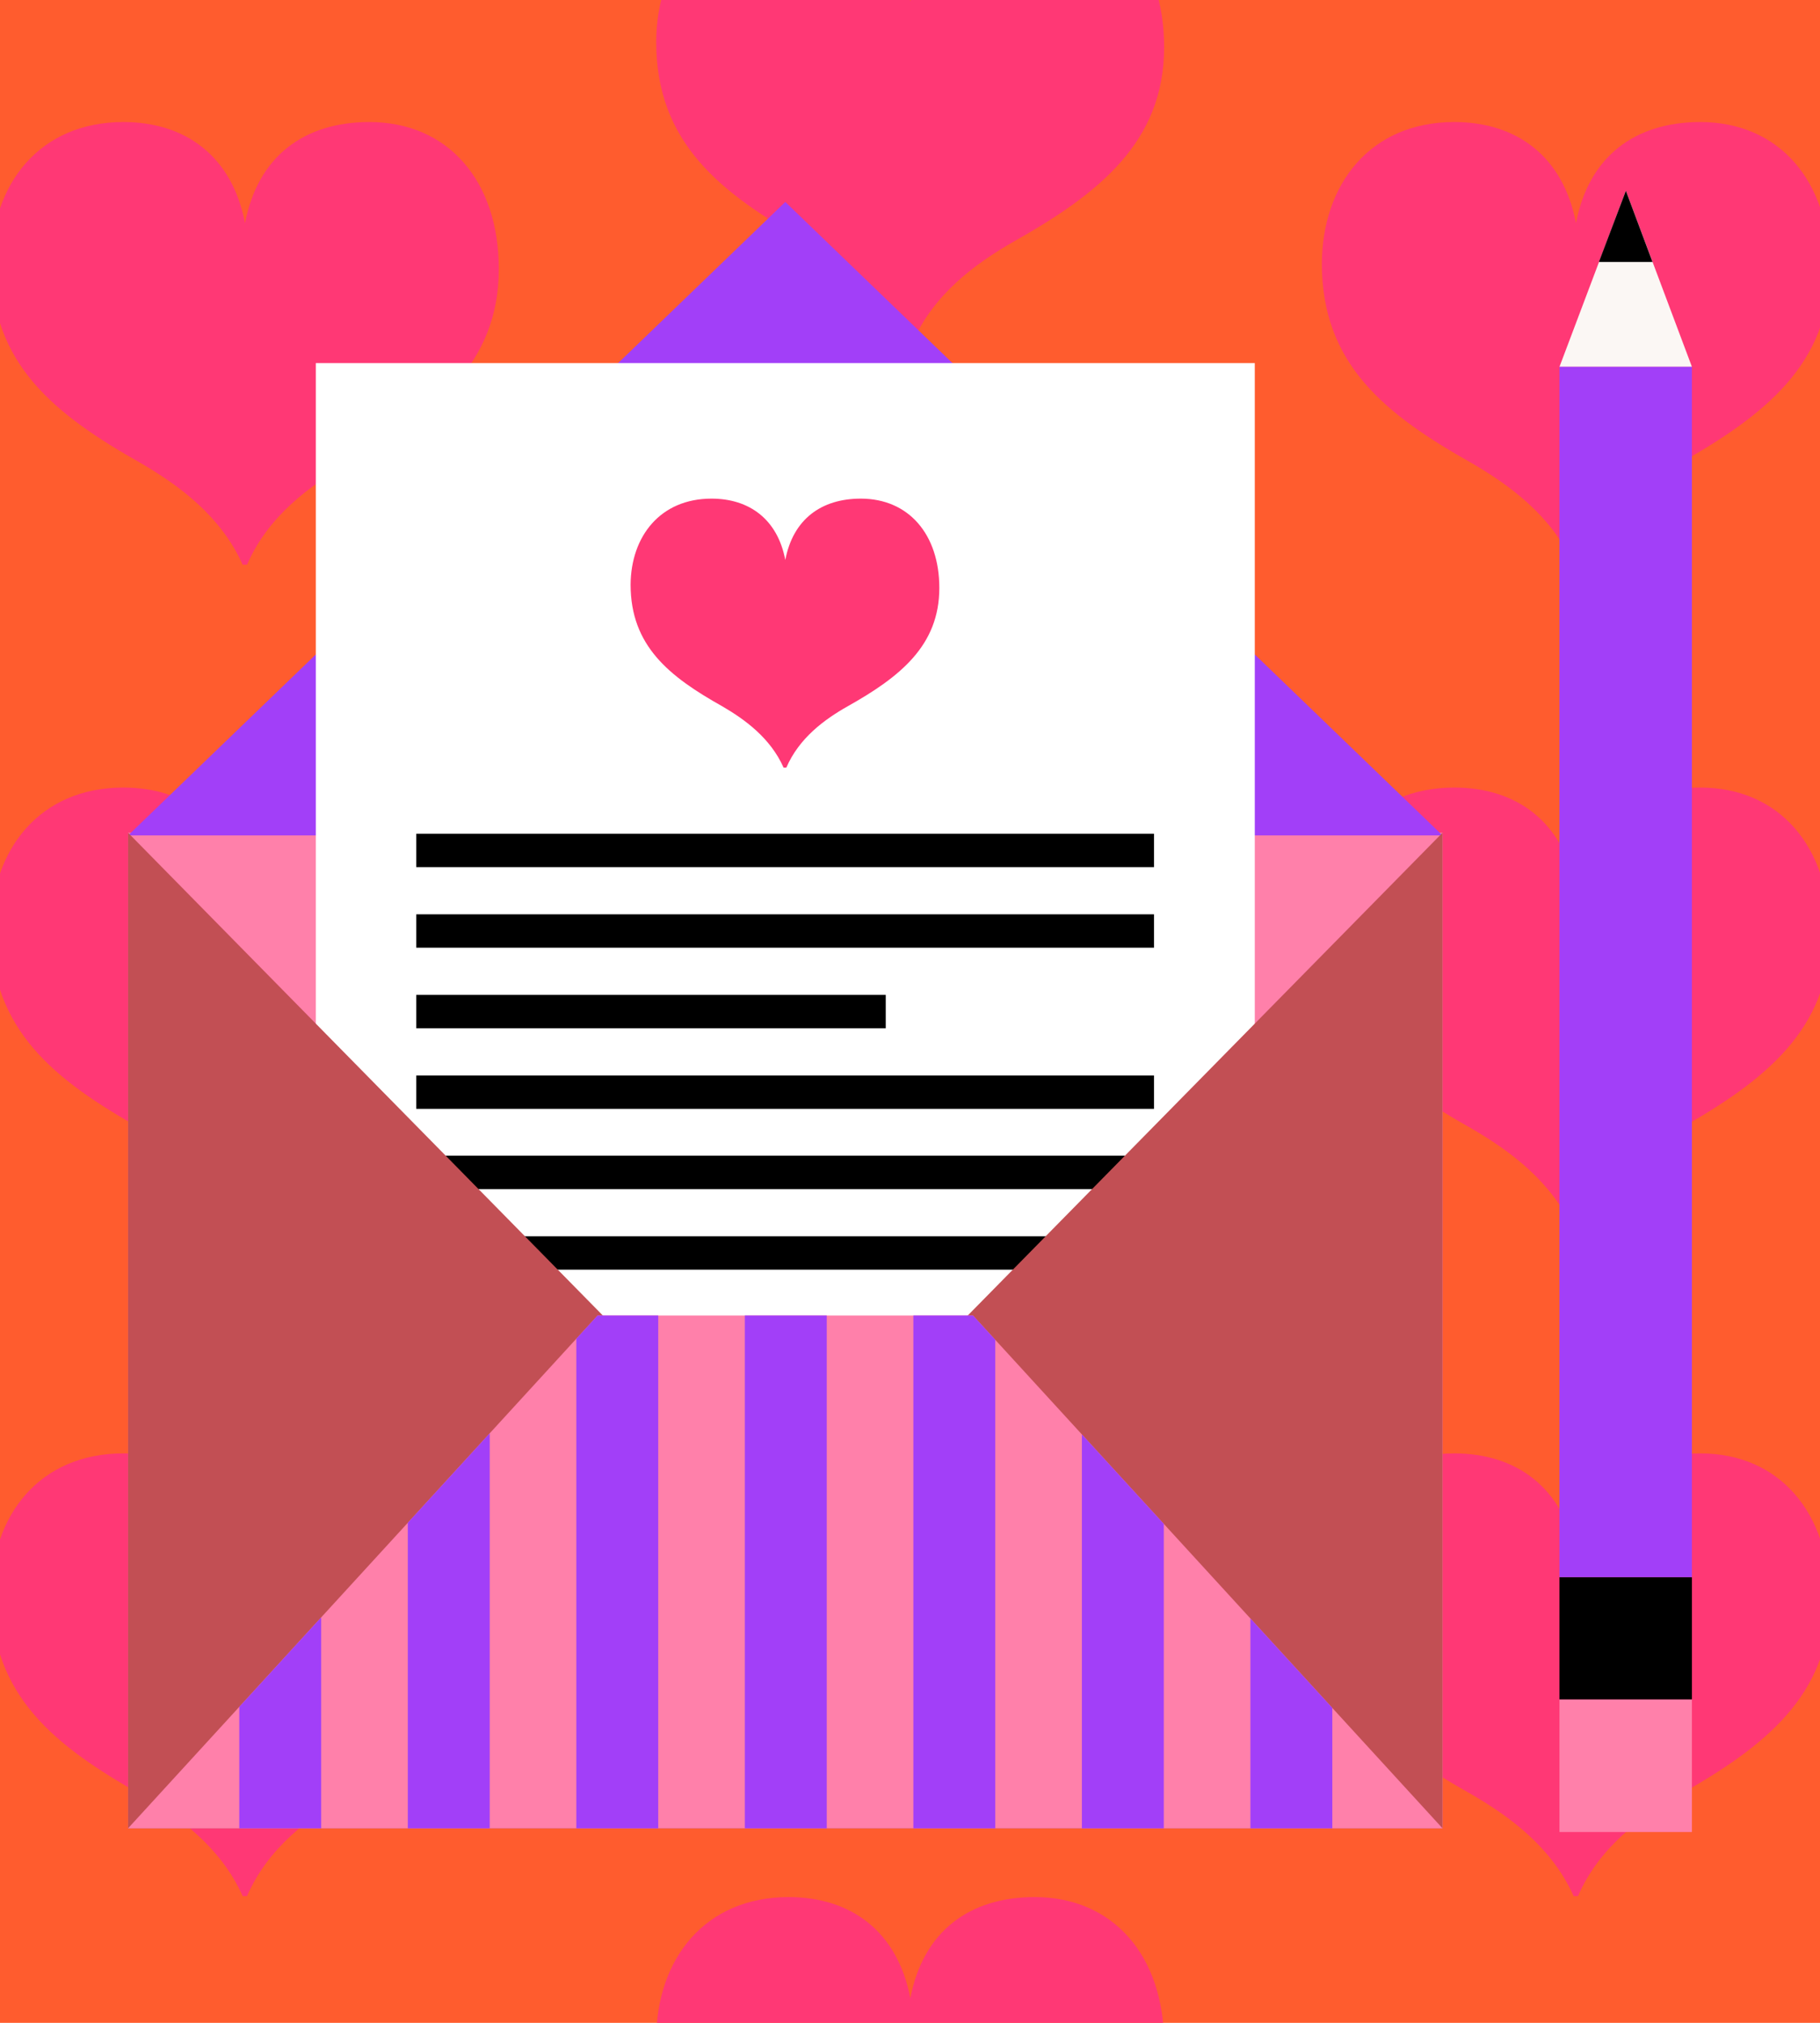 <?xml version="1.0" encoding="utf-8"?>
<!-- Generator: Adobe Illustrator 16.0.0, SVG Export Plug-In . SVG Version: 6.00 Build 0)  -->
<!DOCTYPE svg PUBLIC "-//W3C//DTD SVG 1.1//EN" "http://www.w3.org/Graphics/SVG/1.1/DTD/svg11.dtd">
<svg version="1.1" id="Layer_1" xmlns="http://www.w3.org/2000/svg" xmlns:xlink="http://www.w3.org/1999/xlink" x="0px" y="0px"
	 width="540px" height="600px" viewBox="0 0 540 600" style="enable-background:new 0 0 540 600;" xml:space="preserve">
<rect style="fill:#FF5C2E;" width="540" height="600"/>
<g>
	<defs>
		<rect id="SVGID_1_" width="540" height="600"/>
	</defs>
	<clipPath id="SVGID_2_">
		<use xlink:href="#SVGID_1_"  style="overflow:visible;"/>
	</clipPath>
	<g style="clip-path:url(#SVGID_2_);">
		<g>
			<path style="fill:#FF3875;" d="M36.6,36.2c18.4,0,32.3,10.1,36.1,30c3.8-19.9,17.6-30,36.9-30c23.3,0,38.4,17.4,38.4,43.6
				c0,28.1-19.3,43.4-44.7,57.7c-11.3,6.5-23.7,15.5-30,30h-1.3c-6.5-14.5-18.9-23.5-30-30C16.3,123-2.6,108.1-2.6,78.2
				C-2.6,54.7,11.7,36.2,36.6,36.2"/>
			<path style="fill:#FF3875;" d="M36.6,233.6c18.4,0,32.3,10.1,36.1,30c3.8-19.9,17.6-30,36.9-30c23.3,0,38.4,17.4,38.4,43.6
				c0,28.1-19.3,43.4-44.7,57.7c-11.3,6.5-23.7,15.5-30,30h-1.3c-6.5-14.5-18.9-23.5-30-30c-25.8-14.5-44.7-29.4-44.7-59.3
				C-2.6,252.1,11.7,233.6,36.6,233.6"/>
			<path style="fill:#FF3875;" d="M36.6,431.1c18.4,0,32.3,10.1,36.1,30c3.8-19.9,17.6-30,36.9-30c23.3,0,38.4,17.4,38.4,43.6
				c0,28.1-19.3,43.4-44.7,57.7c-11.3,6.5-23.7,15.5-30,30h-1.3c-6.5-14.5-18.9-23.5-30-30C16.3,517.9-2.6,503-2.6,473
				C-2.6,449.5,11.7,431.1,36.6,431.1"/>
		</g>
		<g>
			<path style="fill:#FF3875;" d="M234-29.6c18.4,0,32.3,10.1,36.1,30c3.8-19.9,17.6-30,36.9-30c23.3,0,38.4,17.4,38.4,43.6
				c0,28.1-19.3,43.4-44.7,57.7c-11.3,6.5-23.7,15.5-30,30h-1.3c-6.5-14.5-18.9-23.5-30-30c-25.8-14.5-44.7-29.4-44.7-59.3
				C194.8-11.1,209.1-29.6,234-29.6"/>
			<path style="fill:#FF3875;" d="M234,167.8c18.4,0,32.3,10.1,36.1,30c3.8-19.9,17.6-30,36.9-30c23.3,0,38.4,17.4,38.4,43.6
				c0,28.1-19.3,43.4-44.7,57.7c-11.3,6.5-23.7,15.5-30,30h-1.3c-6.5-14.5-18.9-23.5-30-30c-25.8-14.5-44.7-29.4-44.7-59.3
				C194.8,186.3,209.1,167.8,234,167.8"/>
			<path style="fill:#FF3875;" d="M234,365.3c18.4,0,32.3,10.1,36.1,30c3.8-19.9,17.6-30,36.9-30c23.3,0,38.4,17.4,38.4,43.6
				c0,28.1-19.3,43.4-44.7,57.7c-11.3,6.5-23.7,15.5-30,30h-1.3c-6.5-14.5-18.9-23.5-30-30c-25.8-14.5-44.7-29.4-44.7-59.3
				C194.8,383.7,209.1,365.3,234,365.3"/>
			<path style="fill:#FF3875;" d="M234,562.7c18.4,0,32.3,10.1,36.1,30c3.8-19.9,17.6-30,36.9-30c23.3,0,38.4,17.4,38.4,43.6
				c0,28.1-19.3,43.4-44.7,57.7c-11.3,6.5-23.7,15.5-30,30h-1.3c-6.5-14.5-18.9-23.5-30-30c-25.8-14.5-44.7-29.4-44.7-59.3
				C194.8,581.1,209.1,562.7,234,562.7"/>
			<path style="fill:#FF3875;" d="M431.5,36.2c18.4,0,32.3,10.1,36.1,30c3.8-19.9,17.6-30,36.9-30c23.3,0,38.4,17.4,38.4,43.6
				c0,28.1-19.3,43.4-44.7,57.7c-11.3,6.5-23.7,15.5-30,30h-1.3c-6.5-14.5-18.9-23.5-30-30c-25.8-14.5-44.7-29.4-44.7-59.3
				C392.3,54.7,406.5,36.2,431.5,36.2"/>
			<path style="fill:#FF3875;" d="M431.5,233.6c18.4,0,32.3,10.1,36.1,30c3.8-19.9,17.6-30,36.9-30c23.3,0,38.4,17.4,38.4,43.6
				c0,28.1-19.3,43.4-44.7,57.7c-11.3,6.5-23.7,15.5-30,30h-1.3c-6.5-14.5-18.9-23.5-30-30c-25.8-14.5-44.7-29.4-44.7-59.3
				C392.3,252.1,406.5,233.6,431.5,233.6"/>
			<path style="fill:#FF3875;" d="M431.5,431.1c18.4,0,32.3,10.1,36.1,30c3.8-19.9,17.6-30,36.9-30c23.3,0,38.4,17.4,38.4,43.6
				c0,28.1-19.3,43.4-44.7,57.7c-11.3,6.5-23.7,15.5-30,30h-1.3c-6.5-14.5-18.9-23.5-30-30c-25.8-14.5-44.7-29.4-44.7-59.3
				C392.3,449.5,406.5,431.1,431.5,431.1"/>
		</g>
	</g>
</g>
<g>
	<rect x="38" y="247" style="fill:#FF80AA;" width="390" height="295.3"/>
	<polygon style="fill:#A23FF8;" points="428,247.8 38,247.8 233,59.9 	"/>
	<rect x="93.7" y="107.7" style="fill:#FFFFFF;" width="278.6" height="295.3"/>
	<path style="fill:#FF3875;" d="M211.1,147.9c11.2,0,19.6,6.1,21.9,18.2c2.3-12.1,10.7-18.2,22.4-18.2c14.2,0,23.3,10.6,23.3,26.5
		c0,17.1-11.7,26.4-27.2,35.1c-6.9,3.9-14.4,9.4-18.2,18.2h-0.8c-3.9-8.8-11.5-14.3-18.2-18.2c-15.7-8.8-27.2-17.9-27.2-36.1
		C187.2,159.1,195.9,147.9,211.1,147.9"/>
	<rect x="123.5" y="247.3" width="218.9" height="9.9"/>
	<rect x="123.5" y="271.2" width="218.9" height="9.9"/>
	<rect x="123.5" y="295.1" width="139.3" height="9.9"/>
	<rect x="123.5" y="319" width="218.9" height="9.9"/>
	<rect x="123.5" y="342.8" width="218.9" height="9.9"/>
	<rect x="123.5" y="366.7" width="218.9" height="9.9"/>
	<polygon style="fill:#C24F54;" points="328.5,542.3 38,542.3 38,247 	"/>
	<polygon style="fill:#C24F54;" points="428,542.3 137.5,542.3 428,247 	"/>
	<g>
		<defs>
			<polygon id="SVGID_3_" points="428,542.3 38,542.3 177.3,390.2 288.7,390.2 			"/>
		</defs>
		<use xlink:href="#SVGID_3_"  style="overflow:visible;fill:#FF80AA;"/>
		<clipPath id="SVGID_4_">
			<use xlink:href="#SVGID_3_"  style="overflow:visible;"/>
		</clipPath>
		<rect x="71" y="371.7" style="clip-path:url(#SVGID_4_);fill:#A23FF8;" width="24.3" height="218.9"/>
		<rect x="121" y="371.7" style="clip-path:url(#SVGID_4_);fill:#A23FF8;" width="24.3" height="218.9"/>
		<rect x="171" y="371.7" style="clip-path:url(#SVGID_4_);fill:#A23FF8;" width="24.3" height="218.9"/>
		<rect x="221" y="371.7" style="clip-path:url(#SVGID_4_);fill:#A23FF8;" width="24.3" height="218.9"/>
		<rect x="271" y="371.7" style="clip-path:url(#SVGID_4_);fill:#A23FF8;" width="24.3" height="218.9"/>
		<rect x="321" y="371.7" style="clip-path:url(#SVGID_4_);fill:#A23FF8;" width="24.3" height="218.9"/>
		<rect x="371" y="371.7" style="clip-path:url(#SVGID_4_);fill:#A23FF8;" width="24.3" height="218.9"/>
	</g>
	<g>
		<rect x="462.7" y="467.8" width="39.3" height="36.3"/>
		<rect x="462.7" y="504.1" style="fill:#FF80AA;" width="39.3" height="39.3"/>
		<polygon style="fill:#FBF7F4;" points="482.4,56.6 462.7,108.8 502,108.8 		"/>
		<rect x="462.7" y="108.8" style="fill:#A23FF8;" width="39.3" height="359"/>
		<polygon points="482.4,56.6 474.4,77.7 490.3,77.7 		"/>
	</g>
</g>
</svg>
